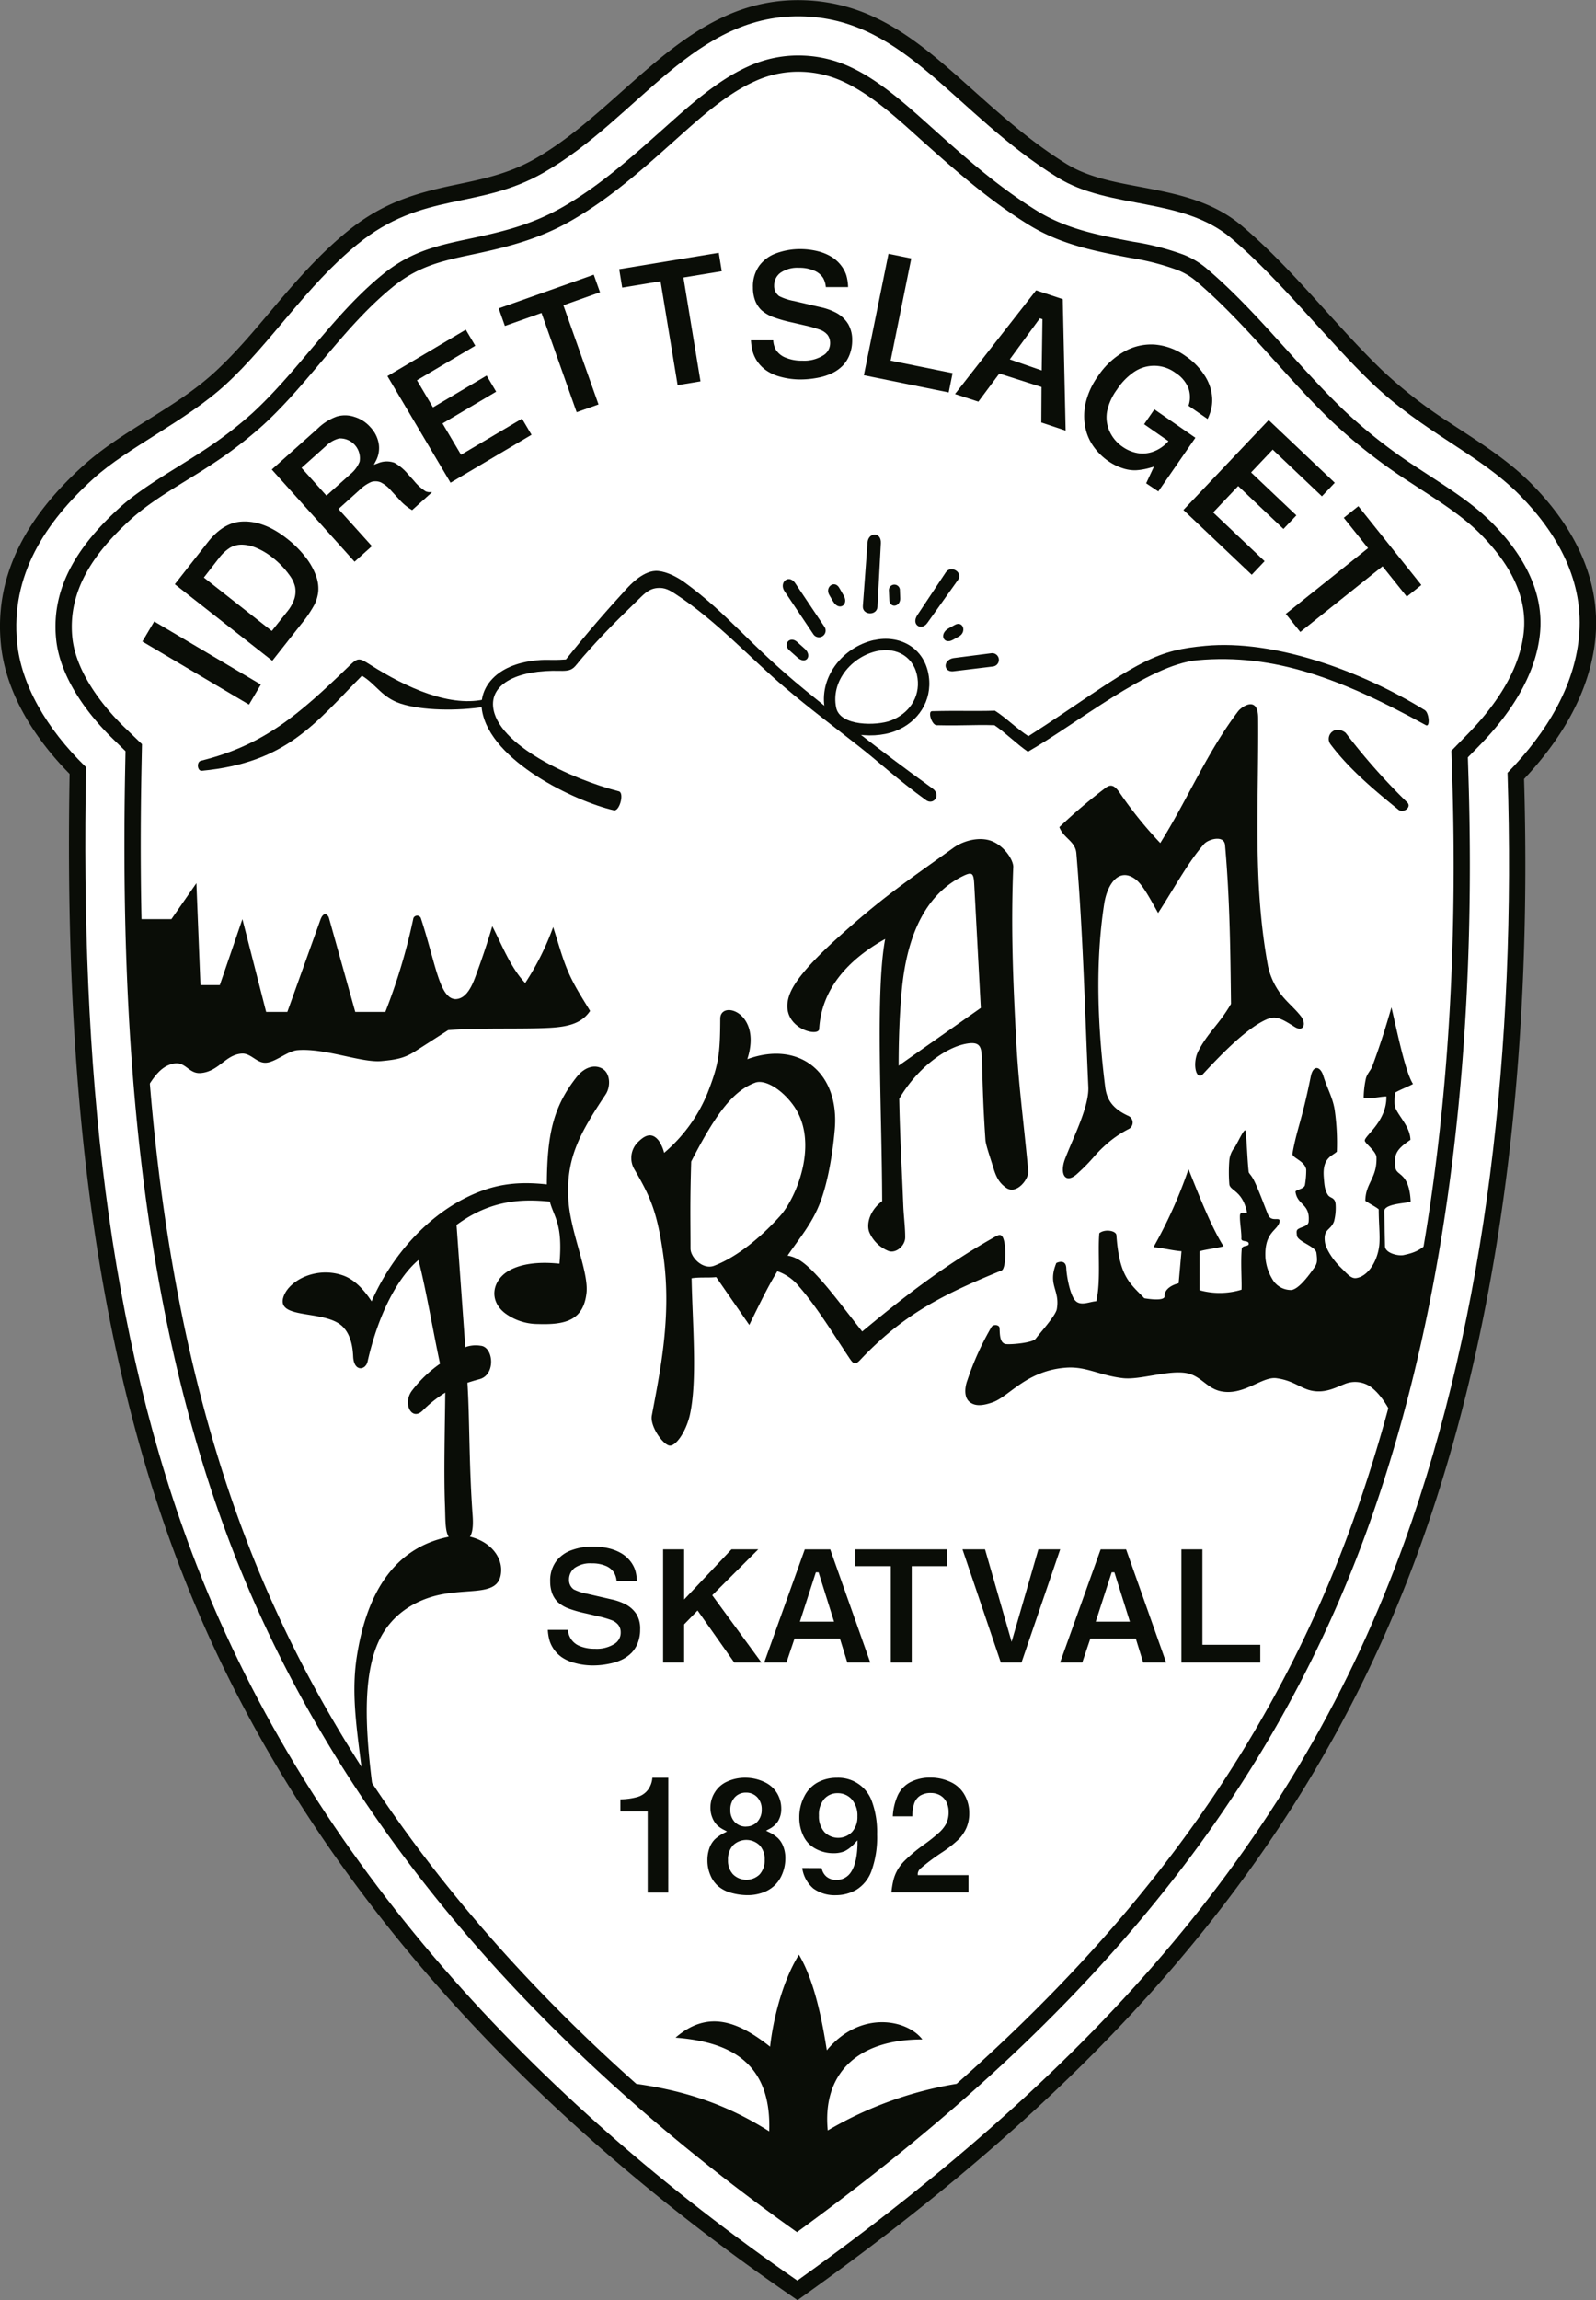 <svg xmlns="http://www.w3.org/2000/svg" viewBox="0 0 393.46 566.94"><rect x="0" y="0" width="393.46" height="566.94" fill="#808080" stroke="none"/><defs><style>.cls-1,.cls-3{fill:#0a0d07;}.cls-1,.cls-2{fill-rule:evenodd;}.cls-2{fill:#fff;}</style></defs><title>fram-skatval</title><g id="Layer_2" data-name="Layer 2"><g id="_1" data-name="???? 1"><path class="cls-1" d="M375.73,192c1.87,62.92-4.27,130-25.72,189.42-28.66,79.47-83.29,135.36-151.1,183.87l-2.3,1.65-2.32-1.61C129.47,520.57,73.56,461.59,44.75,387.28,20.84,325.61,16,256.36,17.16,190.75,8.7,182.18,1.43,171,.22,158.8-1.56,140.91,7.51,126.6,20.27,115,30,106.09,43.05,100.8,52.92,91.74c5.6-5.14,10.45-11.1,15.35-16.88,5.36-6.32,10.81-12.47,17.25-17.73,8.36-6.82,16-9.33,26.36-11.5,7.25-1.52,13.56-2.8,20.11-6.55,22.64-12.95,37.55-40.27,66.68-39a43.81,43.81,0,0,1,16.87,4.14c8.62,4,15.94,10.49,23,16.79,7.81,7,15.35,13.78,24.3,19.35a28.25,28.25,0,0,0,3.45,1.8c4.9,2.14,10.45,3.08,15.68,4.07,8.8,1.67,17.19,3.51,24.22,9.46,12.65,10.7,22.64,24.09,34.51,35.54a114.19,114.19,0,0,0,16.75,13c5.53,3.65,11.19,7.17,16.25,11.46,1.35,1.15,2.66,2.35,3.91,3.62,10.26,10.4,17.23,23.42,15.66,38.43C391.86,170.86,384.67,182.5,375.73,192Z"/><path class="cls-2" d="M21.22,189.11c-9.94-9.65-16-20.51-17-30.7C2.58,141.84,11.16,128.72,23,118c8.49-7.74,22.75-14.15,32.66-23.25C67,84.3,75.36,70.62,88.07,60.25c16.15-13.18,29.8-8.46,45.92-17.68C157.54,29.1,171.19,2.91,198.5,4.06c25,1.06,36.83,23.91,62.19,39.67,12.9,8,30.72,4.71,42.87,15,11.94,10.1,23.67,25.1,34.32,35.37,13.08,12.61,26.75,17.73,36.84,28,9.18,9.32,16,21.22,14.52,35.19-1.23,11.74-7.63,23-17.59,33.19,2.17,67.37-5.18,133.5-25.42,189.63-26.45,73.33-75.76,129.09-149.66,182C132.22,517.59,77,459.21,48.5,385.82,26.37,328.74,19.79,262.69,21.22,189.11Z"/><path class="cls-1" d="M196.48,550.17c62.92-45.91,113.76-98.81,140.67-173.39,21-58.32,26.84-124.4,24.85-186l-.13-4.11,2.88-2.94c7.23-7.41,13.78-16.9,14.89-27.46,1.12-10.75-4.52-20-11.8-27.4-1-1-2-1.9-3-2.79-4.6-3.9-9.91-7.16-14.94-10.48A128.07,128.07,0,0,1,331.18,101c-11.6-11.19-21.58-24.57-33.86-34.95a20.51,20.51,0,0,0-5.48-3.25,64.69,64.69,0,0,0-12.45-3.21C271,58,263,56.52,255.59,51.93c-9.68-6-17.77-13.21-26.21-20.78-5.85-5.24-12.44-11.23-19.61-14.57a30.11,30.11,0,0,0-11.67-2.87,29.49,29.49,0,0,0-13.69,2.69c-7.46,3.35-14.27,9.46-20.32,14.87C156,38.46,148.22,45.56,138.78,51c-7.95,4.55-15.29,6.22-24.09,8.07-8.07,1.7-14,3.36-20.52,8.71-12,9.8-20.5,23.53-32,34.09a98.76,98.76,0,0,1-12.62,9.57c-6.39,4.22-14.47,8.6-20.07,13.7-9.42,8.58-17,19-15.65,32.36.93,9.34,7.58,18.39,14.11,24.72l3,2.93-.08,4.19c-1.24,64.22,3.2,132.61,26.63,193C84.47,451.89,136.33,507.5,196.48,550.17Z"/><path class="cls-2" d="M235.83,513.61c42.89-37.87,77.18-81.78,97.53-138.19C354.26,317.47,360,252.13,358,190.87l-.19-5.82,4.08-4.18c6.56-6.71,12.76-15.47,13.76-25.05s-4.26-17.68-10.65-24.16c-.88-.9-1.81-1.74-2.76-2.55-4.5-3.82-9.64-6.94-14.56-10.19a133.7,133.7,0,0,1-19.28-15C316.79,92.76,307,79.56,294.72,69.16a16.49,16.49,0,0,0-4.42-2.6,61,61,0,0,0-11.66-3c-8.93-1.69-17.31-3.34-25.17-8.23-9.79-6.08-18.23-13.54-26.78-21.2-5.54-5-11.83-10.76-18.62-13.92a26.24,26.24,0,0,0-10.14-2.5,25.54,25.54,0,0,0-11.87,2.34c-7.05,3.16-13.56,9.08-19.29,14.2-8.25,7.37-16.33,14.65-26,20.17-8.2,4.69-16.14,6.6-25.26,8.51-7.38,1.56-12.84,3-18.81,7.9-11.94,9.74-20.38,23.44-31.82,33.93a103.48,103.48,0,0,1-13.12,10c-6.41,4.23-13.92,8.16-19.58,13.31-8.38,7.64-15.54,17-14.35,29,.82,8.29,7.1,16.61,12.9,22.24L35,183.42l-.12,6C33.66,253.15,38,320.89,61.25,380.88c20.15,52,54.42,96.08,95.62,132.74,11.61,1.65,22,4.88,32.76,11.71.63-17.7-10.63-22.11-23.09-23.1,8.16-7.09,15.75-3.75,23.31,2.23.67-6.18,2.89-15.89,7.11-22.67,3.93,6.61,5.78,16.58,6.88,23.56,8.3-10,19.85-7.57,23.54-2.68-16.44,0-24.65,8.79-23.31,22.44A92.17,92.17,0,0,1,235.83,513.61Z"/><path class="cls-1" d="M103.16,310.56c1.91,7.39,3.53,17.23,5.32,25.57a30.93,30.93,0,0,0-7,6.74c-2.23,3.12,0,7.42,2.66,4.86a30.28,30.28,0,0,1,5.63-4.48c-.08,8.27-.38,19.75-.08,27.54.14,3.8,0,6.48.92,8C95.69,381.81,90.08,395,88,408.09c-1.64,10.19.29,20,1.7,32.17.3.74,2.54,4.6,2.84,5.34-2.27-16.14-3.63-31.22.74-40.88,3.3-7.28,9.88-10.69,15.86-11.79,7.69-1.41,14.22.41,14.41-5.79.11-3.6-2.78-7.2-7.69-8.38.81-1.28.78-3.5.65-5.32-.92-12.8-.7-23.36-1.27-32.62.92-.3,1.9-.6,3-.89,4.07-1.12,3.42-8,.22-8.24a7.48,7.48,0,0,0-3.75.36l-2.16-30.13c8.68-6.43,16.73-6.37,23-5.75,1,3.84,3.25,5.4,2.37,15.3-5.88-.63-10.24.25-12.91,2-3.53,2.3-4.58,7-.55,10.17a13.67,13.67,0,0,0,8.13,2.7c6.68.22,11.21-.8,12-7.62.6-5.24-3.92-14.87-4.45-22.79-.69-10.18,2.61-16.34,9.16-26.16,1.25-1.88,1.18-5-.58-6.22s-4.39-.84-6.58,1.94c-5.82,7.38-7.26,14.28-7.33,26.43-7.58-.82-13.59-.07-20.79,3.72-8.69,4.58-17.22,13.36-22.41,25.11-1.68-2.58-4-5.25-6.88-6.32-6.37-2.36-13.19.89-14.77,5-2.08,5.49,8.14,3.62,13.27,6.6,3.18,1.84,3.73,5.87,3.83,8.26.16,3.93,3.06,3.46,3.55,1.34C93.33,323.59,98.19,314.77,103.16,310.56Z"/><path class="cls-1" d="M163.71,284.1a8.9,8.9,0,0,0-1.35-3c-1.89-2.38-3.78-.86-5,.32a5.49,5.49,0,0,0-.92,6.87c3.91,6.75,5.63,10.43,7.15,21.62,2,14.78-.91,28.34-2.9,39-.5,2.72,2.93,7.41,4.48,7.4S169,353,170,349.06c2-8.53.72-22.37.5-34,2.08-.32,4.09-.07,6.06-.28l8.16,11.79c3.08-6.3,4.76-9.71,6.92-13.24a11.89,11.89,0,0,1,5.38,3.81c4.22,4.81,8.5,11.76,12.25,17.4,1.05,1.58,1.47,2.07,2.82.63,10.46-11.08,20.09-16,34.77-22,1-.19,1.27-4.9.65-7.38-.53-2.08-1.39-1.41-2.71-.67-12.72,7.2-22.87,15.29-32.24,23.06-4.58-5.8-8-10.42-11.25-13.87-2.87-3.07-4.8-4.45-7.16-4.83,3.12-4.52,5.82-7.68,7.76-12.38,1.81-4.37,3.21-11.11,3.88-18.65,1.25-14.18-8.82-22.05-21.56-17.38,3.77-11.58-6.64-14.71-6.67-10-.05,8.61-.32,11.18-3.17,18.43a38.31,38.31,0,0,1-10.64,14.63Zm6.52,23.62c0-7.19-.15-11,.17-21.42,6.37-12.41,10.59-17.53,15.79-19.45,2.34-.86,6.51,1.58,9.4,5.6,6.46,9,.81,22.66-3.24,27.21S182.21,309.63,176,312C173.26,313,170.22,309.93,170.23,307.72Z"/><path class="cls-1" d="M220.1,447.68h4.81a11.42,11.42,0,0,1,.43-3.06,3.72,3.72,0,0,1,1.46-2,4.8,4.8,0,0,1,2.7-.69,4.51,4.51,0,0,1,2.22.55,3.93,3.93,0,0,1,1.6,1.68,5.53,5.53,0,0,1,.54,2.47,6.44,6.44,0,0,1-.56,2.8,8.31,8.31,0,0,1-1.79,2.26,41.15,41.15,0,0,1-4,3.16,38.34,38.34,0,0,0-4.58,3.86,10.69,10.69,0,0,0-1.65,2.15,9.93,9.93,0,0,0-1,2.45,21.47,21.47,0,0,0-.52,3.11h19v-4.25H226.26l0-.43a2,2,0,0,1,.66-1.19,49.94,49.94,0,0,1,5.44-4.06,28.65,28.65,0,0,0,4-3.16,9.83,9.83,0,0,0,1.86-2.74,8.91,8.91,0,0,0,.73-3.71,9,9,0,0,0-1.16-4.49,7.54,7.54,0,0,0-3.41-3.15,11.45,11.45,0,0,0-5-1.1,10.45,10.45,0,0,0-4.85,1.07,7.09,7.09,0,0,0-3.13,3.14A14.25,14.25,0,0,0,220.1,447.68Z"/><path class="cls-1" d="M197.77,460.42a8.11,8.11,0,0,0,2.74,5.05,9,9,0,0,0,5.57,1.65,10.14,10.14,0,0,0,5-1.31,9,9,0,0,0,3.72-4.54,24.31,24.31,0,0,0,1.43-9.15,22,22,0,0,0-1.25-8.05,8.78,8.78,0,0,0-8.66-5.89,9.77,9.77,0,0,0-4.74,1.15,8,8,0,0,0-3.31,3.47,11,11,0,0,0-1.22,5.14,10.24,10.24,0,0,0,1,4.56,6.93,6.93,0,0,0,3,3.16,9.05,9.05,0,0,0,4.38,1.11,6.94,6.94,0,0,0,2.82-.5,8.42,8.42,0,0,0,2.42-1.9l.73-.77,0,1.06c-.07,2.22-.39,5.15-1.77,7a4.14,4.14,0,0,1-3.43,1.69,3.71,3.71,0,0,1-2.48-.83,3.65,3.65,0,0,1-1.16-2.08Zm13.61-12.72a5.47,5.47,0,0,1-1.33,3.84,4.75,4.75,0,0,1-6.82,0,5.79,5.79,0,0,1-1.34-4.06,5.89,5.89,0,0,1,1.3-4.07,4.29,4.29,0,0,1,3.29-1.43,4.58,4.58,0,0,1,3.51,1.52A6.06,6.06,0,0,1,211.38,447.7Z"/><path class="cls-1" d="M189.52,450.86a5.6,5.6,0,0,0,2.3-2,5.69,5.69,0,0,0,.78-3.07,7.35,7.35,0,0,0-1.08-3.88,7.12,7.12,0,0,0-3.2-2.74,10.91,10.91,0,0,0-4.61-1,10.46,10.46,0,0,0-4.41.93,6.84,6.84,0,0,0-3.08,2.67,7,7,0,0,0-1.08,3.79,6.26,6.26,0,0,0,.47,2.46,5.64,5.64,0,0,0,1.22,1.89,7.71,7.71,0,0,0,1.72,1.15l.68.36-.68.35a10.13,10.13,0,0,0-2.31,1.57,5.84,5.84,0,0,0-1.32,2.1,8.7,8.7,0,0,0-.52,3.12,9.08,9.08,0,0,0,.72,3.6,7.22,7.22,0,0,0,1.94,2.75,8.34,8.34,0,0,0,3.19,1.63,15,15,0,0,0,4.1.57,10.93,10.93,0,0,0,3.58-.59,8.16,8.16,0,0,0,2.93-1.71,8.06,8.06,0,0,0,2-2.95,9.94,9.94,0,0,0,.75-3.8,7.8,7.8,0,0,0-.53-3,5.68,5.68,0,0,0-1.29-2,9.11,9.11,0,0,0-2.24-1.49l-.71-.35.71-.37Zm-5.57-.65a3.72,3.72,0,0,1-2.82-1.13,4.15,4.15,0,0,1-1.08-3,4.34,4.34,0,0,1,1.08-3.07,3.64,3.64,0,0,1,2.78-1.17,3.68,3.68,0,0,1,2.78,1.15,4.2,4.2,0,0,1,1.09,3,4.26,4.26,0,0,1-1.1,3.05,3.65,3.65,0,0,1-2.73,1.15Zm4.56,8.2a5.09,5.09,0,0,1-1.24,3.59,4.7,4.7,0,0,1-6.54,0,4.88,4.88,0,0,1-1.26-3.52,5.13,5.13,0,0,1,1.25-3.66,4.71,4.71,0,0,1,6.54,0A5,5,0,0,1,188.51,458.41Z"/><path class="cls-1" d="M164.75,438.18h-3.93a5.65,5.65,0,0,1-1,2.85,5,5,0,0,1-2.63,1.87,16.21,16.21,0,0,1-4.25.59v3h6.73v20h5.07Z"/><polygon class="cls-1" points="291.25 409.77 310.7 409.77 310.7 405.4 296.43 405.4 296.43 381.88 291.25 381.88 291.25 409.77"/><path class="cls-1" d="M261.35,409.77h5.46l2-5.92H280l1.83,5.92h5.66l-9.87-27.88h-6.28l-10,27.88Zm8.78-10.07,3.93-12.16h.67l3.82,12.16Z"/><polygon class="cls-1" points="237.28 381.88 246.73 409.77 251.83 409.77 261.37 381.88 255.99 381.88 249.39 404.67 242.84 381.88 237.28 381.88"/><polygon class="cls-1" points="210.84 386.02 219.61 386.02 219.61 409.77 224.77 409.77 224.77 386.02 233.53 386.02 233.53 381.88 210.84 381.88 210.84 386.02"/><path class="cls-1" d="M188.42,409.77h5.46l2-5.92h11.18l1.83,5.92h5.66l-9.87-27.88h-6.28l-10,27.88Zm8.78-10.07,3.93-12.16h.67l3.82,12.16Z"/><polygon class="cls-1" points="163.47 409.77 168.66 409.77 168.66 400.37 171.97 396.95 181.01 409.77 187.72 409.77 175.59 393.19 186.93 381.88 180.33 381.88 168.66 394.24 168.66 381.88 163.47 381.88 163.47 409.77"/><path class="cls-1" d="M140,401.73h-4.95a12.13,12.13,0,0,0,.43,2.64,7.71,7.71,0,0,0,1.15,2.27,7.88,7.88,0,0,0,1.94,1.88,9.94,9.94,0,0,0,2.75,1.26,16.75,16.75,0,0,0,4.88.71,19.39,19.39,0,0,0,4-.42,12.46,12.46,0,0,0,3.32-1.1,8.93,8.93,0,0,0,2.22-1.64,7.4,7.4,0,0,0,1.48-2.37,8.84,8.84,0,0,0,.59-3.3A7,7,0,0,0,157,398a7.15,7.15,0,0,0-2.72-2.54,14.12,14.12,0,0,0-3.58-1.26l-5.89-1.36a12.79,12.79,0,0,1-3.37-1.09,2.84,2.84,0,0,1-1.16-2.43,3.58,3.58,0,0,1,1.41-2.88,6.73,6.73,0,0,1,4.2-1.11,8.57,8.57,0,0,1,3.44.62,4.43,4.43,0,0,1,2.05,1.67,5,5,0,0,1,.63,2.06h5a10.85,10.85,0,0,0-.4-2.63,7.44,7.44,0,0,0-1.19-2.22,8.05,8.05,0,0,0-2.1-1.89,11,11,0,0,0-3.16-1.29,16.63,16.63,0,0,0-4-.47,15.26,15.26,0,0,0-5.19.88,8.17,8.17,0,0,0-3.88,2.79,7.9,7.9,0,0,0-1.45,4.92,8.26,8.26,0,0,0,.5,3,5.92,5.92,0,0,0,1.39,2.12,8.41,8.41,0,0,0,2.64,1.57,31.08,31.08,0,0,0,4.27,1.21l3.08.72a23.56,23.56,0,0,1,3.18.92,3.94,3.94,0,0,1,1.72,1.18,3,3,0,0,1,.6,1.86,3.24,3.24,0,0,1-1.35,2.71,8.17,8.17,0,0,1-5,1.32,9.51,9.51,0,0,1-3.73-.66,4.6,4.6,0,0,1-2.27-1.9A4.89,4.89,0,0,1,140,401.73Z"/><polygon class="cls-1" points="331.28 127.63 337.26 135.11 316.99 151.31 320.56 155.77 340.83 139.58 346.81 147.06 350.4 144.19 334.87 124.76 331.28 127.63"/><polygon class="cls-1" points="291.75 125.7 308.59 141.67 311.76 138.32 299.08 126.31 305.25 119.8 316.41 130.38 319.59 127.03 308.43 116.45 313.76 110.82 325.89 122.33 329.06 118.99 312.76 103.54 291.75 125.7"/><path class="cls-1" d="M297.71,103.27a11.57,11.57,0,0,0,1.05-3.27,10.29,10.29,0,0,0-.18-3.71,11.56,11.56,0,0,0-1.7-3.89,16.86,16.86,0,0,0-4.61-4.65,15.13,15.13,0,0,0-7.58-2.82,13.5,13.5,0,0,0-7.53,1.72,19,19,0,0,0-6.47,6.06,18.57,18.57,0,0,0-3,6.43,14.45,14.45,0,0,0-.17,6,12.24,12.24,0,0,0,2.09,4.94,14.85,14.85,0,0,0,3.6,3.56,13.31,13.31,0,0,0,3.56,1.77,9.42,9.42,0,0,0,3.24.5,16,16,0,0,0,3.63-.65l.84-.24-1.92,4.11,3,2,9.14-13.23-10.11-7-2.53,3.66,6,4.17-.33.35a9,9,0,0,1-3.4,2.23,7.55,7.55,0,0,1-3.88.37,9.35,9.35,0,0,1-3.68-1.54,9.24,9.24,0,0,1-3.23-3.83,8.36,8.36,0,0,1-.61-4.93A13.86,13.86,0,0,1,275.38,96a15.31,15.31,0,0,1,4-4.18,8.81,8.81,0,0,1,10.42.09,8,8,0,0,1,3.2,3.82,6.67,6.67,0,0,1,0,4.28Z"/><path class="cls-1" d="M235.46,97.13,241.2,99l5.16-6.93,10.4,3.32-.05,8.75,6,2L262,73.74l-6.57-2.18-20,25.57Zm21.35-5.82-7.87-2.73,7.41-10.12.64.21Z"/><polygon class="cls-1" points="212.97 92.49 233.88 96.73 234.84 91.98 219.56 88.89 224.66 63.7 219.04 62.56 212.97 92.49"/><path class="cls-1" d="M190.62,83.89h-5.49a13.69,13.69,0,0,0,.48,2.93,8.32,8.32,0,0,0,1.25,2.49A8.73,8.73,0,0,0,189,91.37a10.86,10.86,0,0,0,3,1.39,18.54,18.54,0,0,0,5.34.77,22.52,22.52,0,0,0,4.41-.45,14,14,0,0,0,3.63-1.22,9.32,9.32,0,0,0,2.43-1.79,8.14,8.14,0,0,0,1.63-2.61,9.69,9.69,0,0,0,.65-3.61,7.69,7.69,0,0,0-1-4,7.81,7.81,0,0,0-3-2.78,15.11,15.11,0,0,0-3.92-1.38l-6.44-1.5A13.45,13.45,0,0,1,192.1,73a3.09,3.09,0,0,1-1.25-2.63,3.86,3.86,0,0,1,1.52-3.11A7.34,7.34,0,0,1,196.94,66a9.2,9.2,0,0,1,3.74.69,4.81,4.81,0,0,1,2.23,1.8,5.45,5.45,0,0,1,.68,2.27h5.49a11.33,11.33,0,0,0-.44-2.92,7.89,7.89,0,0,0-1.31-2.44,8.74,8.74,0,0,0-2.3-2.07,12,12,0,0,0-3.46-1.42,18.24,18.24,0,0,0-4.42-.52,17,17,0,0,0-5.68,1,9,9,0,0,0-4.26,3.07,8.68,8.68,0,0,0-1.59,5.39,9,9,0,0,0,.55,3.25,6.64,6.64,0,0,0,1.53,2.34,9.48,9.48,0,0,0,2.89,1.71,34.24,34.24,0,0,0,4.68,1.33l3.37.78a27.4,27.4,0,0,1,3.46,1A4.33,4.33,0,0,1,204,82.53a3.25,3.25,0,0,1,.65,2,3.49,3.49,0,0,1-1.47,2.92,8.83,8.83,0,0,1-5.4,1.45,10.22,10.22,0,0,1-4.06-.73,5,5,0,0,1-2.47-2A5.46,5.46,0,0,1,190.62,83.89Z"/><polygon class="cls-1" points="153.39 70.89 162.84 69.33 167.05 94.93 172.69 94 168.48 68.4 177.93 66.85 177.19 62.31 152.65 66.35 153.39 70.89"/><polygon class="cls-1" points="124.47 80.34 133.5 77.14 142.16 101.6 147.55 99.69 138.89 75.24 147.92 72.04 146.38 67.71 122.94 76.01 124.47 80.34"/><polygon class="cls-1" points="111.07 118.98 131.04 107.16 128.69 103.19 113.66 112.09 109.09 104.37 122.32 96.54 119.97 92.57 106.74 100.41 102.79 93.73 117.17 85.22 114.83 81.26 95.51 92.7 111.07 118.98"/><path class="cls-1" d="M67,115.73l20.41,22.72,4.27-3.84-8.24-9.15,5.33-4.81a9.37,9.37,0,0,1,2.77-1.86,3.43,3.43,0,0,1,2.3.09A8.12,8.12,0,0,1,96.48,121l2,2.17a12.81,12.81,0,0,0,3.12,2.57l4.86-4.38-.1-.12a2.16,2.16,0,0,1-1.48-.17,12.42,12.42,0,0,1-2.84-2.58l-1.43-1.58a11.67,11.67,0,0,0-3.38-2.85,5.56,5.56,0,0,0-4.07.13l-1,.37.49-.93a6.75,6.75,0,0,0,.73-4.2,7.86,7.86,0,0,0-2.08-4.15,8.51,8.51,0,0,0-3.86-2.51,7.28,7.28,0,0,0-4.38-.12,13.07,13.07,0,0,0-4.76,3L67,115.73Zm7.34-.41,6-5.37a7.08,7.08,0,0,1,3.31-1.89,4.89,4.89,0,0,1,5,5.75,7.78,7.78,0,0,1-2.34,3.12l-5.83,5.23Z"/><path class="cls-1" d="M67.13,162.87l7.09-9a30.85,30.85,0,0,0,3.24-4.72,9.48,9.48,0,0,0,1-3.37,9,9,0,0,0-.56-3.87,16.37,16.37,0,0,0-2.58-4.59,25.79,25.79,0,0,0-4.62-4.6c-3.22-2.53-7.07-4.45-11.27-4.15-3.43.25-6.09,2.42-8.14,5L43.1,144l24,18.84ZM50.26,142.35,54,137.54A10.55,10.55,0,0,1,56.71,135a5.74,5.74,0,0,1,2.95-.75,9.54,9.54,0,0,1,3.64.84,16.65,16.65,0,0,1,3.84,2.3,21,21,0,0,1,4.3,4.48,7.61,7.61,0,0,1,1.32,2.84,6.11,6.11,0,0,1-.18,2.85,9.87,9.87,0,0,1-1.76,3.17L67,155.52Z"/><rect class="cls-3" x="46.83" y="148.16" width="5.74" height="30.54" transform="translate(-116.26 122.98) rotate(-59.39)"/><path class="cls-1" d="M235,209c-12,8.61-17.7,12.38-28.63,22.28-3.87,3.5-8.65,8.18-10.84,12-5.42,9.49,6.28,12.72,6.42,10.35.57-9.86,7.11-17.09,16.27-22.19-2.44,13.05-.83,41.34-.74,64.61-3.32,2.49-3.93,6-3.12,7.78a8.66,8.66,0,0,0,4.48,4.42c1.84.91,4.35-1.11,4.32-3.32,0-2.52-.37-5.28-.47-7.79-.35-8.84-.84-17.57-1-26.32,4.3-7.38,11.35-12.78,16.86-13.62,3.18-.48,3.42,1,3.51,3.79.24,7.89.34,12.05.88,20,.08,1.24,1.21,4.4,2,7s1.65,3.71,3.06,4.74c2.57,1.89,5.69-2.15,5.5-4.08-1.38-14.48-2.38-21-3-32.63-.74-14.06-1.31-27.19-.7-42.34.06-1.57-2.08-5.14-5.38-6.4-2.91-1.1-6.84-.14-9.41,1.71Zm-13.46,53.67c0-5.89.19-11.81.7-17.77.92-11,4.24-23.82,15.45-29.11,2-.92,2.34-.49,2.48,2.09l1.63,30.55Z"/><path class="cls-1" d="M261.16,203.87c1.07,2.79,3.9,3.42,4.19,6.4,1.69,20.45,2.08,38.31,2.95,57.61.23,4.92-3.76,12.56-5.73,17.75-1.42,3.73.05,6.37,3,3.67,3.88-3.52,4-4.36,6.59-6.73a26.69,26.69,0,0,1,6.21-4.35,1.8,1.8,0,0,0-.25-3.2c-4-1.84-5.29-4.15-5.66-7.14-1.86-14.82-2.49-30.52-.25-45.06.77-5,3.69-9.1,7.7-6.12,1.82,1.35,3.57,4.75,5.6,8.34,3.94-6.07,7.34-12.47,11.32-17,1-1.18,4.95-2.33,5.18.25,1.22,13.83,1.31,26.59,1.47,39.14-3,5.16-5.57,6.91-8,11.52-1.65,3.08-.62,7.64,1.15,5.72,5.09-5.52,11-11.38,15.6-13.4,2.33-1,3.71-.2,6.93,1.83,2.2,1.39,3-.79,1.52-2.66-1.78-2.26-3.91-3.79-5.48-6.21a17.53,17.53,0,0,1-2.61-6.14c-3.77-20.58-2.27-39.25-2.42-61.07,0-5.75-4.12-2.78-4.92-1.73-7.67,10.1-12.48,21.75-19.21,32.5a98.74,98.74,0,0,1-9.73-12c-1.44-2.19-2.37-2.68-3.81-1.56A132.59,132.59,0,0,0,261.16,203.87Z"/><path class="cls-1" d="M34.65,270.59c2.51-3.64,4.28-7.77,8.26-8.45,2.92-.5,3.63,2.61,6.62,2.34,4.44-.4,6-4.46,10-4.79,2.37-.19,3.76,2.46,6.14,2.24s5.28-2.9,7.68-3.09c6.86-.55,15.76,3.16,20.71,2.69,3.44-.33,5.55-.65,8.23-2.37l8.18-5.25c7.94-.65,17.79-.19,25.07-.58,5-.27,8-1.29,9.94-4.16-1.93-3.17-3.17-5.08-4.47-7.66-2.16-4.29-3.05-8.15-4.64-13a66.61,66.61,0,0,1-6.89,13.78c-3.61-3.77-5.83-9.6-8.12-14-1.27,4.35-2.73,8.61-4.2,12.56-1.14,3.08-2.58,5.38-4.91,5.41-3.94-.22-4.81-8.7-8.51-20a1,1,0,0,0-1.83.06A145.44,145.44,0,0,1,95,249.41H87.58l-6.47-23.12c-.23-.83-1.31-1.85-2.14.47l-8.13,22.65-5.23,0-5.85-22.86-5.57,16.25H49.42l-1-25.12-6.16,8.87h-9.6Q33.67,248.56,34.65,270.59Z"/><path class="cls-1" d="M344,350.52c-2.12-4.73-4.25-7.45-6.36-8.88a6.8,6.8,0,0,0-6.17-.5c-1.82.72-3.74,1.72-6.05,1.8-4.26.14-5.58-2.53-10.73-3.24-3.55-.49-8,4.32-13.6,3.24-3.62-.7-5-3.9-8.68-4.52-4.52-.76-11.41,1.76-15.62,1.26-5.72-.67-9-2.93-13.95-2.58-9.68.69-14,7-18,8.49-3.15,1.15-4.59.78-5.59.12-1.67-1.1-1.45-3.7-.75-5.54a69.73,69.73,0,0,1,5.92-13.08c.44-.77,2-.6,2,.27.08,1.46,0,3.83,1.71,3.94s6.48-.38,7.19-1.33c1-1.36,5-5.75,5.22-7.34.82-4.78-2.36-5.82-.13-11.32.72-.36,2.38-.79,2.46,1.28.08,1.91.91,6.59,2.24,8s3.55.21,5.16.14c1.15-5.1.33-11.92.74-16.77,1.33-1.1,4.14-.66,4.22.49.72,10.2,3.28,11.8,6.88,15.54,3.33.54,5,.29,5-.48-.11-1.57,1.54-2.75,3.46-3.21l.7-7.9c-2.3-.17-4.6-.82-6.9-1a113.77,113.77,0,0,0,8.63-19.23c2.38,5.92,5.5,14.05,8.63,19-1.65.5-4.27.74-5.92,1.24V318a18.35,18.35,0,0,0,10.36-.12c.11-1.95-.24-6.84.05-10,.11-1.08,1.72-.55,1.72-1.3,0-1-1.87-.32-1.81-1.31.08-1.46-.41-4-.35-5.59s1.91-.06,1.71-1c-1.11-5.2-4.1-5.15-4.32-6.76a37.27,37.27,0,0,1,0-5.94,5.88,5.88,0,0,1,1.36-3.24c.87-1.44,2.5-5.07,2.64-3.92.35,3,.4,6.57.76,10,.05.46.62.68,1.45,2.4,1.21,2.53,2.77,6.87,3.35,8.22.86,2,3.18.19,2.8,1.78-.52,2.16-3.8,2.43-3.46,8.84A12.21,12.21,0,0,0,314,315.8a5.31,5.31,0,0,0,4.33,2.16c1.61-.16,3.78-2.81,5.39-5.1,1-1.36,1.11-1.8.81-4.07-.22-1.64-4.7-2.76-4.81-4.31-.05-.64-.17-1.16.2-1.46.81-.66,2.59-.71,2.7-1.9.41-4.47-2.76-4-3.24-7.33-.09-.57,2.18-.66,2.33-1.74a21.76,21.76,0,0,0,.31-3.76c-.3-2.15-3.58-2.93-3.4-3.94,1.13-6.28,2.26-7.82,4.52-19,.6-3,2.37-2.51,3.08-.24,1,3.25,2.32,5.38,2.81,8.4a57.22,57.22,0,0,1,.54,10.35c-1.16,1.1-3.6,1.48-3.22,6.26.14,1.83.22,3.17,1,4.38.58.94,1.84.49,1.93,2.51a13.41,13.41,0,0,1-.39,4c-.85,2.36-2.69,1.79-2.26,5.12.22,1.67,1.93,4.36,3.92,6.3,1.55,1.5,2.53,2.81,3.85,2.58,3.14-.52,5.43-4.72,5.67-8.58.14-2.36-.16-4.7-.18-8.36-.63-.57-2.26-1.37-3.3-2.1.06-4.43,2.9-5.52,2.75-10.71-.05-1.46-2.68-3.32-2.87-4.06-.3-1.12,5.45-4.7,5.31-10.95-1.61,0-3.56.66-5.6.27a24,24,0,0,1,.56-4.74c.33-1.19,1.2-2,1.54-2.89,1.72-4.63,3.15-9,4.75-14.59,1.38,5.77,3.37,15.86,5.32,18.88-1.66.88-2.61,1.14-4.44,2.13,0,1.17-.4,2.9.31,4.24,1.19,2.25,3.39,4.41,3.5,7.39-2.56,1.71-3.66,2.92-3.79,4.74a7.88,7.88,0,0,0,.08,2c.11,2.23,3.38,1.05,3.76,8.41,0,.51-6.55.4-6.51,2.47l.18,8.58c0,1.71,3.29,2.52,4.67,2.19,2.44-.57,6.21-1.23,9.25-8.4C352.36,315.23,346.94,336.21,344,350.52Z"/><path class="cls-1" d="M120.05,172.22c-8.78,2.39-20-2.78-28.76-8.36-2.77-1.75-3-1.87-5.32.39-12.41,12-21,19.43-36.45,23.26-1.11.28-.9,2.58.25,2.47,20.93-2,27.95-11.77,39.46-23.43,3.53,2.15,4.89,5.34,9.53,6.87,5.25,1.73,14,1.86,20.8.77C120.71,173.7,118.9,170.25,120.05,172.22Z"/><path class="cls-1" d="M228.29,197.22C221.1,192,216.53,187.68,211.8,184c-6.47-5.11-12.12-9.29-18.44-14.66-8.11-6.87-16.87-16.44-26.73-22.85-1.5-1-2.73-1.74-4.64-1.55-2.18.21-3.42,1.69-4.85,3.07-5.6,5.43-8.79,8.63-13.43,13.91-2.34,2.67-2.2,3.52-5.64,3.43-10.31-.28-17,3.08-16.51,8.76.81,9.51,19.53,18,31,20.93,1.41.36.19,5-1.23,4.68-9.42-2.14-30.43-12.09-32.5-24.62-.84-5.14,2.94-10.88,12.21-12.19,3.86-.54,4-.05,8.48-.37,5.53-6.89,9.58-11.56,15-17.48.77-.83,3.81-4.15,7-4.34,1.92-.11,4.68,1,7.09,2.71,11.2,8.14,15.77,15.15,30,26.77,9.08,7.4,17,13.79,31.23,24.1C232.17,195.91,230.15,198.57,228.29,197.22Z"/><path class="cls-1" d="M230.88,178.75c7.12.16,8.86-.17,14.28,0,2.46,1.64,5.79,4.89,8.25,6.53,12.12-6.94,29.79-21.42,41.67-22.54,19.18-1.79,36,4.79,56.44,16,1.08.59.81-3-.24-3.69-16-9.87-37.29-17.44-54.12-15.87-5.74.54-9.76,1.33-15.28,4.11-7.8,3.94-16.88,10.88-28.35,18.16-2.71-1.72-5.54-4.56-8.25-6.28-5.17.16-8.72-.05-15.51.12C228.63,175.33,229.74,178.72,230.88,178.75Z"/><path class="cls-1" d="M328.13,183.6c4.5,6,11,11.44,16.66,16,1.16.92,3.35-.65,2.1-1.86a155.6,155.6,0,0,1-15.06-17c-.4-.51-2.07-1.33-3.18-.54A2.24,2.24,0,0,0,328.13,183.6Z"/><path class="cls-1" d="M215.53,157.74c-7.91,1.76-13.77,9.36-12.14,17.24,1.3,6.3,11.39,7.47,17.23,5.25s9.18-7.57,8.37-13.46c-1-7.32-7.43-10.37-13.46-9Zm.61,2.75c5-1.1,9.35,1.5,10.06,6.66.66,4.78-2.17,8.77-6.58,10.45-3.45,1.31-12.52,1.46-13.48-3.19C204.8,167.87,210,161.87,216.14,160.49Z"/><path class="cls-1" d="M217.16,133.9l-.83,15.63c-.12,2.31-3.79,2.15-3.61-.16l1.15-15.64C214.06,131.14,217.31,131,217.16,133.9Z"/><path class="cls-1" d="M196.07,143.78l7.12,10.62a1.65,1.65,0,1,1-2.68,1.92l-7.12-10.62C192,143.55,194.46,141.39,196.07,143.78Z"/><path class="cls-1" d="M226.15,151.62l7-10.53c1.28-1.92,4.38,0,3,1.88l-7.5,10.53C227.19,155.62,224.56,154,226.15,151.62Z"/><path class="cls-1" d="M235.24,162.18,244.4,161a1.65,1.65,0,1,1,.36,3.28l-9.66,1.17C232.52,165.77,232.38,162.55,235.24,162.18Z"/><path class="cls-1" d="M233.92,154.84l1.48-.82c2-1.11,3,1.74,1,2.86l-1.48.82C232.61,159,231.39,156.23,233.92,154.84Z"/><path class="cls-1" d="M219.23,147.71l-.09-2.12a1.36,1.36,0,1,1,2.71-.26l.08,2.12C222,149.59,219.32,150.09,219.23,147.71Z"/><path class="cls-1" d="M205.39,148.25l-.93-1.58c-1.17-2,1.29-3.79,2.45-1.77l1.1,1.91C209.3,149.06,206.86,150.74,205.39,148.25Z"/><path class="cls-1" d="M196.52,162l-1.92-1.71c-1.72-1.54.17-3.63,1.9-2.08l1.91,1.71C200.35,161.68,198.67,164,196.52,162Z"/></g></g></svg>